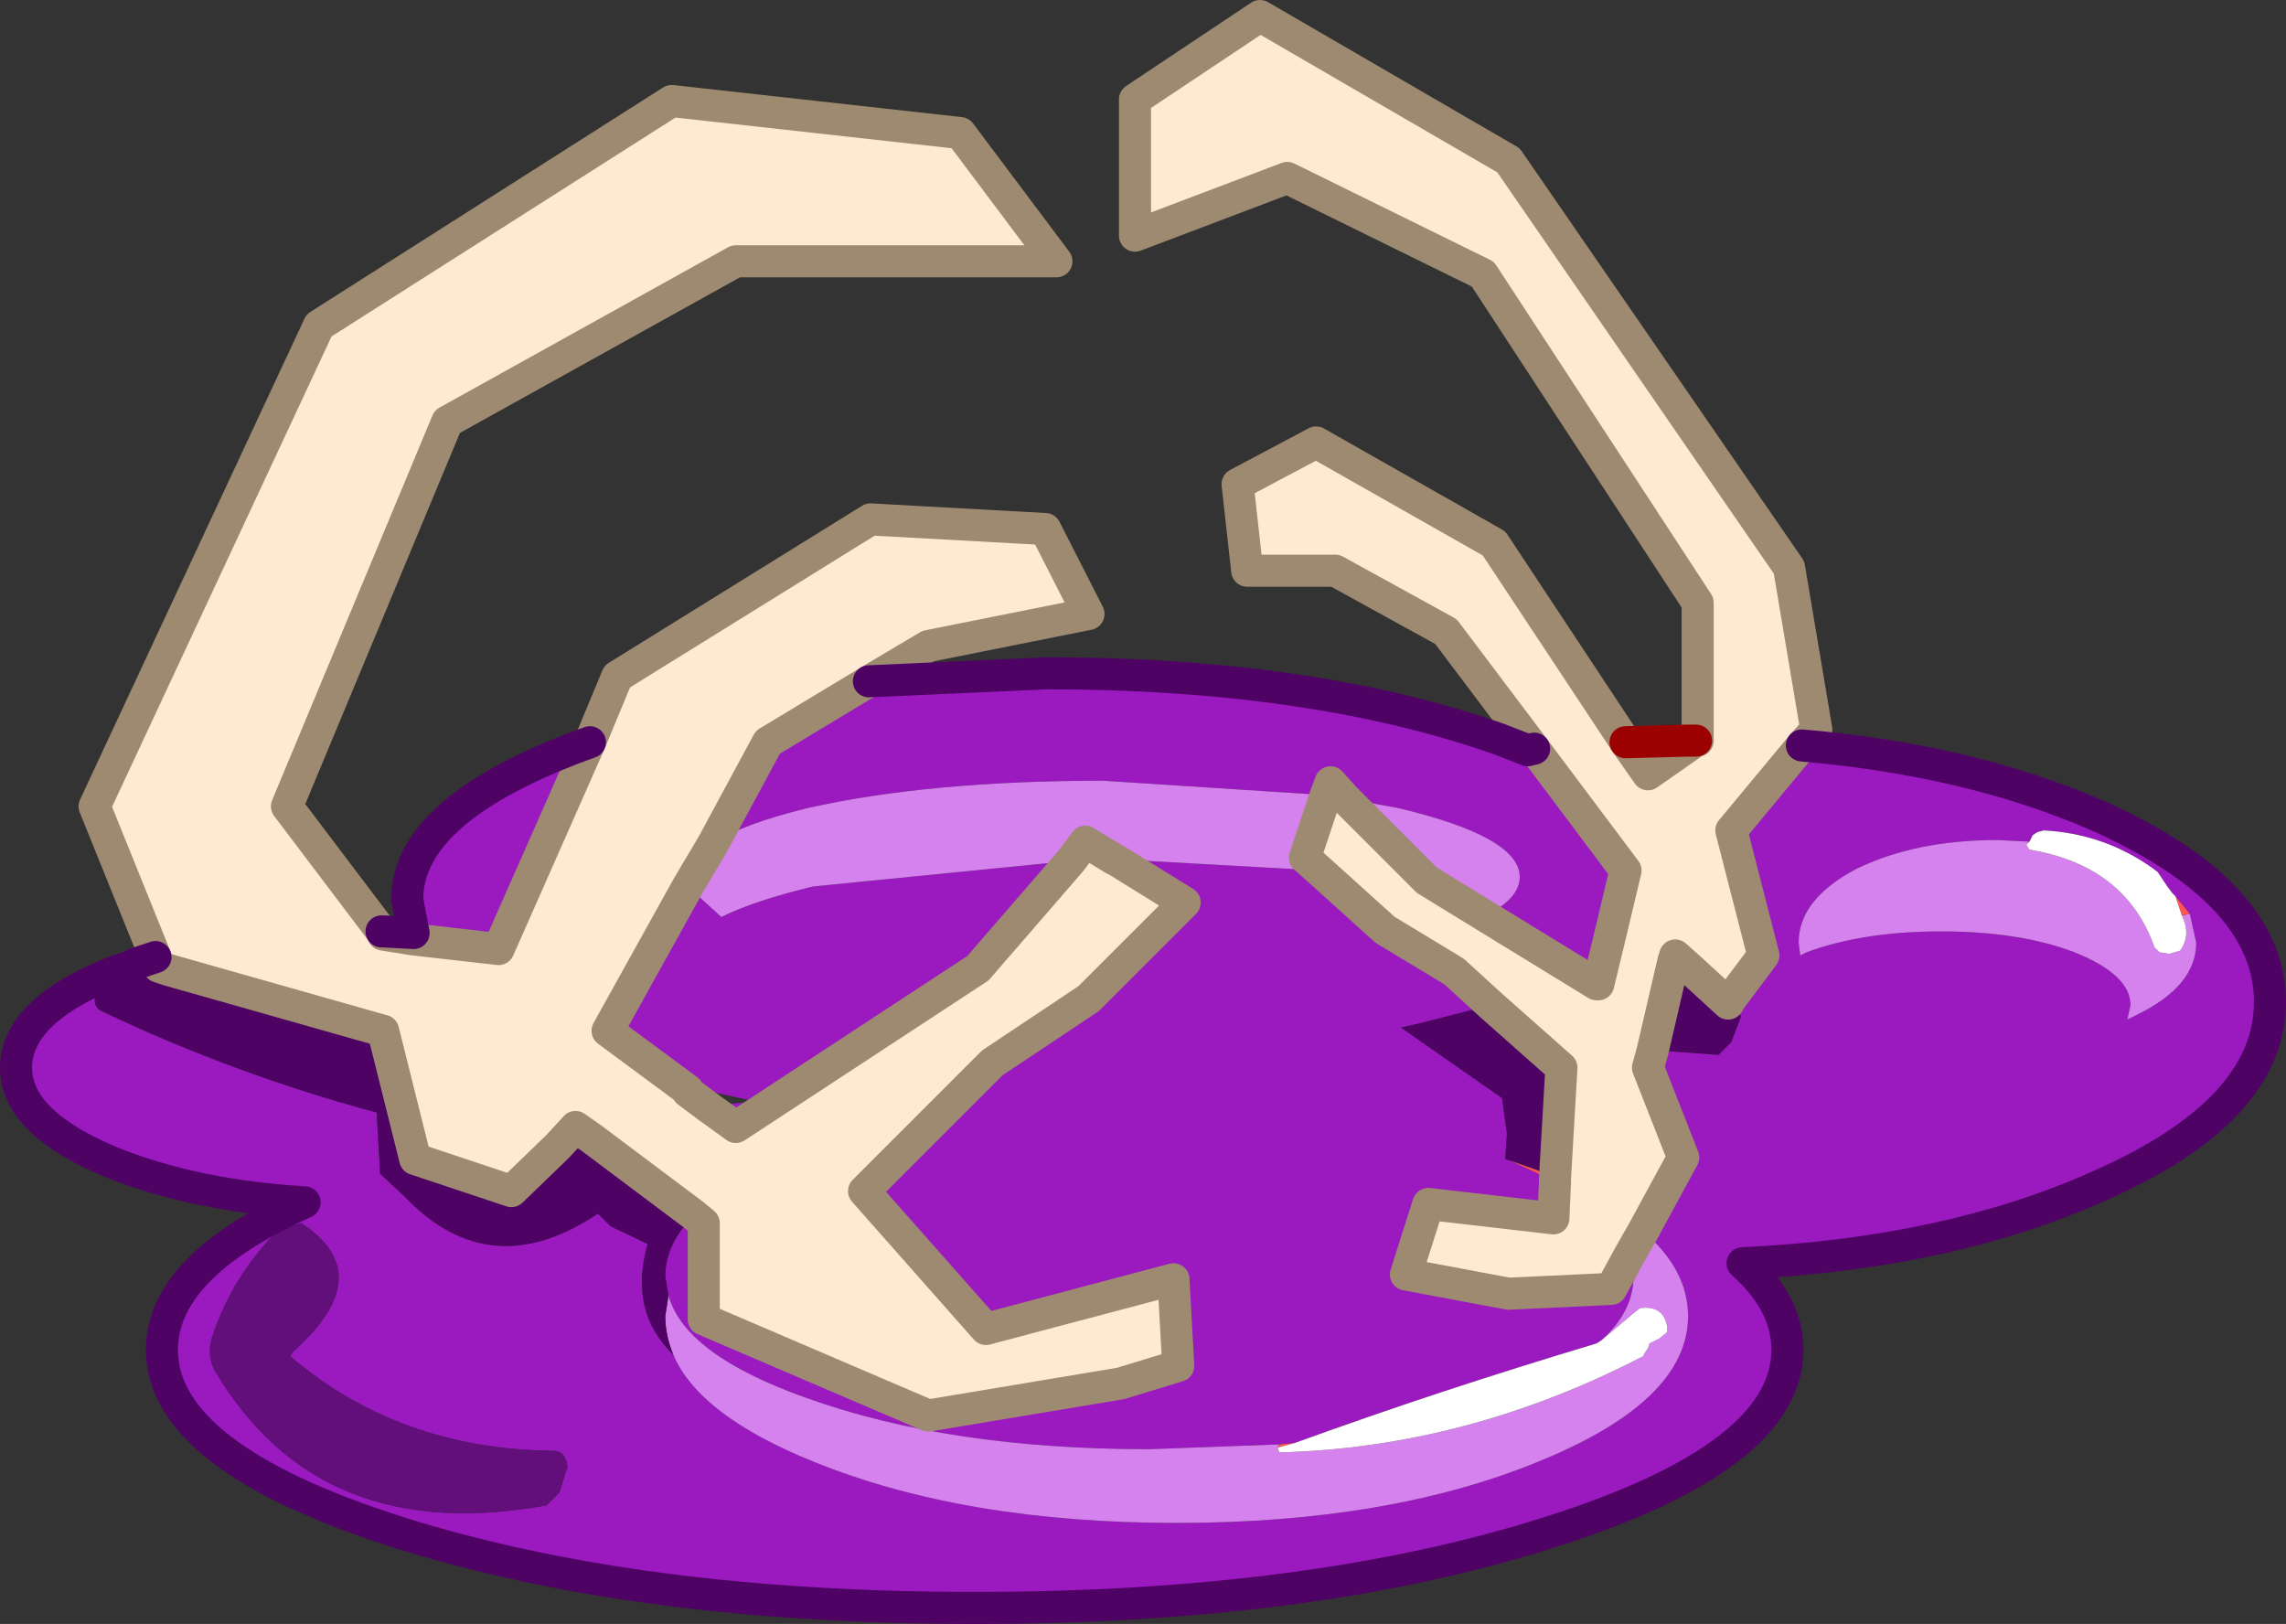 <?xml version="1.0"?>
<svg xmlns="http://www.w3.org/2000/svg" xmlns:xlink="http://www.w3.org/1999/xlink" width="71.3px" height="50.65px"><rect width="100%" height="100%" fill="#333333" stroke="none"/><g transform="matrix(1, 0, 0, 1, -7.55, -9.35)"><use xlink:href="#object-0" width="71.3" height="50.65" transform="matrix(1, 0, 0, 1, 7.55, 9.35)"/></g><defs><g transform="matrix(1, 0, 0, 1, 0.5, 0.5)" id="object-0"><use xlink:href="#object-1" width="71.3" height="50.65" transform="matrix(1, 0, 0, 1, -0.5, -0.5)"/></g><g transform="matrix(1, 0, 0, 1, 0.5, 0.5)" id="object-1"><path fill-rule="evenodd" fill="#feead3" stroke="none" d="M40.85 24.3L41 23.9L41.45 24.4L44 26.95L44.65 27.35L49.3 30.2L49.35 30.2L49.7 28.75L50.2 26.65L47.35 22.85L44.6 19.2L41.15 17.3L38.4 17.3L38.1 14.6L40.55 13.3L46.1 16.45L50.2 22.65L50.9 23.65L52.4 22.6L52.45 22.6L52.45 18.3L45.75 8.05L39.65 5.05L34.9 6.85L34.9 2.6L38.8 0L46.55 4.5L55.3 17.2L56.15 22.25L55.7 22.75L53.5 25.4L54.5 29.3L53.45 30.7L53.4 30.8L52.2 29.7L51.75 29.3L51.7 29.45L51.05 32.25L50.9 32.8L52 35.6L50.75 37.9L50.35 38.6L49.75 39.7L46.55 39.85L43.35 39.25L44.05 37.05L47.95 37.5L48 36.35L48 36.25L48.2 32.8L46 30.85L44.85 29.8L42.7 28.5L40.65 26.65L40.2 26.25L40.85 24.3M4.35 29.35L2.45 24.65L9.45 9.65L20.45 2.65L29.45 3.65L32.45 7.65L22.45 7.65L13.45 12.65L8.45 24.65L11.4 28.55L11.45 28.65L12.4 28.8L15.05 29.1L17.9 22.65L18.75 20.6L26.65 15.7L32.1 16L33.45 18.65L28.45 19.65L26.6 20.75L23.45 22.65L21.75 25.8L20.95 27.15L18.45 31.65L20.95 33.5L20.95 33.55L21.55 34L22.45 34.65L30 29.7L32.9 26.35L33.35 25.75L34.25 26.3L34.35 26.35L36.45 27.65L33.45 30.65L30.45 32.65L26.45 36.65L30.25 40.95L36.1 39.4L36.25 42.1L34.45 42.65L28.45 43.65L21.45 40.65L21.45 37.65L21.15 37.4L17.95 35L17.45 34.65L16.9 35.25L15.45 36.65L12.45 35.65L11.45 31.65L4.75 29.75L4.45 29.65L4.35 29.35"/><path fill-rule="evenodd" fill="#9a1ac0" stroke="none" d="M41.45 24.4L41 23.9L40.85 24.3L33.9 23.85Q28.5 23.85 24.7 24.7Q22.65 25.2 21.75 25.8L23.45 22.65L26.6 20.75L32.15 20.5Q40.4 20.5 46.25 22.55L47.15 22.9L47.35 22.85L50.2 26.65L49.7 28.75L49.6 28.75L49.4 29.05L49.3 30.2L44.65 27.35L46.2 27.85Q46.9 27.4 46.9 26.85Q46.9 25.6 43.1 24.7L41.45 24.4M40.65 26.65L42.7 28.5L44.85 29.8L46 30.85L43.85 31.4L43.2 31.55L46.35 33.75L46.5 34.85L46.45 35.65L46.6 35.7L48 36.35L47.95 37.5L44.05 37.05L43.35 39.25L46.55 39.85L49.75 39.7L50.35 38.6L50.45 39.3Q50.45 40.4 49.45 41.3L49.3 41.4Q44.45 42.85 39.9 44.5L39.4 44.55L35.35 44.7Q29.1 44.7 24.65 43.1Q20.85 41.75 20.35 39.9L20.25 39.3Q20.25 38.3 21.15 37.4L21.45 37.65L21.45 40.65L28.45 43.65L34.45 42.65L36.25 42.1L36.1 39.4L30.25 40.95L26.45 36.65L30.45 32.65L33.45 30.65L36.45 27.65L34.35 26.35L34.35 26.3L40.65 26.65M50.75 37.9L52 35.6L50.9 32.8L51.05 32.25L53.1 32.4L53.5 32L53.8 31.2L53.65 30.95L53.5 30.75L53.45 30.7L54.5 29.3L53.5 25.4L55.7 22.75Q60.95 23.2 64.95 24.95Q70.3 27.35 70.3 30.75Q70.3 34.15 64.95 36.5Q60.25 38.6 53.85 38.9Q55.25 40.15 55.25 41.6Q55.25 44.95 47.8 47.3Q40.4 49.65 29.9 49.65Q19.4 49.65 11.95 47.3Q4.55 44.95 4.55 41.6Q4.55 39 9 37Q5.65 36.8 3.1 35.8Q0 34.55 0 32.8Q0 31.1 2.85 29.9L2.5 30.45Q2.35 30.9 2.7 31.05Q6.8 33 11.25 34.2L11.3 35.15L11.35 35.95L11.35 36.1L12.15 36.85Q14.8 39.6 18.15 37.35L18.55 37.75L19.6 38.25L19.7 38.3Q19.1 40.4 20.5 41.75Q21.3 43.65 24.9 45.1Q29.6 47 36.2 47Q42.8 47 47.45 45.1Q52.15 43.2 52.15 40.55Q52.15 39.1 50.75 37.9M62.8 25.75L61.8 25.7Q59.25 25.7 57.4 26.6Q55.6 27.55 55.6 28.9L55.65 29.3L55.85 29.2Q57.6 28.55 60.05 28.55Q62.5 28.55 64.2 29.2Q65.95 29.9 65.95 30.85L65.85 31.3L66.15 31.15Q68 30.25 68 28.9L67.8 28L67.35 27.45L67.25 27.35L67.1 27.15L67 27L66.8 26.7L66.6 26.55Q65.1 25.5 63.25 25.4L63.05 25.45L62.9 25.55L62.8 25.75M12.4 28.6L12.2 27.55Q12.2 24.7 17.9 22.65L15.05 29.1L12.4 28.8L12.4 28.6M32.9 26.35L30 29.7L22.45 34.65L21.55 34L23.05 33.85L21 33.4L20.95 33.5L18.45 31.65L20.95 27.15L22 28.1Q23 27.6 24.85 27.15L32.9 26.35M8.65 41.65Q11.35 39.25 8.9 37.65L8.25 37.8Q6.75 39.25 6.1 41.25Q5.95 41.8 6.2 42.25Q9.45 47.75 16.55 46.45L16.95 46.05L17.2 45.25Q17.15 44.75 16.75 44.75Q11.95 44.7 8.55 41.8L8.65 41.65"/><path fill-rule="evenodd" fill="#d582ee" stroke="none" d="M40.85 24.3L40.2 26.25L40.65 26.65L34.35 26.3L34.25 26.3L33.35 25.75L32.9 26.35L24.85 27.15Q23 27.6 22 28.1L20.95 27.15L21.75 25.8Q22.65 25.2 24.7 24.7Q28.5 23.85 33.9 23.85L40.85 24.3M50.35 38.6L50.75 37.9Q52.15 39.1 52.15 40.55Q52.15 43.2 47.45 45.1Q42.8 47 36.2 47Q29.6 47 24.9 45.1Q21.3 43.65 20.5 41.75Q20.25 41.15 20.25 40.55L20.35 39.9Q20.85 41.75 24.65 43.1Q29.1 44.7 35.35 44.7L39.4 44.55L39.35 44.65L39.4 44.8Q45.25 44.65 50.75 41.8L50.8 41.7L50.9 41.55L50.95 41.4L51.25 41.25L51.5 41.05L51.5 40.9Q51.4 40.2 50.65 40.3L50.4 40.5L49.45 41.3Q50.45 40.4 50.45 39.3L50.35 38.6M44.65 27.35L44 26.95L41.45 24.4L43.1 24.7Q46.9 25.6 46.9 26.85Q46.9 27.4 46.2 27.85L44.65 27.35M67.8 28L68 28.9Q68 30.25 66.15 31.15L65.85 31.3L65.95 30.85Q65.95 29.9 64.2 29.2Q62.5 28.55 60.05 28.55Q57.6 28.55 55.85 29.2L55.65 29.3L55.6 28.9Q55.6 27.55 57.4 26.6Q59.25 25.7 61.8 25.7L62.8 25.75L62.7 25.85L62.8 26Q65.8 26.5 66.7 29.05L66.85 29.2L67.15 29.25L67.5 29.15Q67.85 28.65 67.55 28.05L67.8 28"/><path fill-rule="evenodd" fill="#4e0364" stroke="none" d="M46 30.85L48.2 32.8L48 36.25L47.45 36L46.6 35.7L46.45 35.65L46.5 34.85L46.35 33.75L43.2 31.55L43.85 31.4L46 30.85M51.05 32.25L51.7 29.45L52.2 29.7L53.4 30.8L53.5 30.75L53.65 30.95L53.8 31.2L53.5 32L53.1 32.4L51.05 32.25M20.35 39.9L20.25 40.55Q20.25 41.15 20.5 41.75Q19.1 40.4 19.7 38.3L19.6 38.25L18.55 37.75L18.15 37.35Q14.8 39.6 12.15 36.85L11.35 36.1L11.35 35.95L11.3 35.15L11.25 34.2Q6.8 33 2.7 31.05Q2.35 30.9 2.5 30.45L2.85 29.9L3.1 29.8L3.55 29.65L3.7 29.6L3.75 29.55L4.75 29.75L11.45 31.65L12.45 35.65L15.45 36.65L16.9 35.25L17.95 35L21.15 37.4Q20.25 38.3 20.25 39.3L20.35 39.9"/><path fill-rule="evenodd" fill="#ff5555" stroke="none" d="M48 36.25L48 36.35L46.6 35.7L47.45 36L48 36.25M67.35 27.45L67.8 28L67.55 28.05L67.35 27.45M39.35 44.65L39.4 44.55L39.9 44.5L39.35 44.65"/><path fill-rule="evenodd" fill="#ff0000" stroke="none" d="M51.7 29.45L51.75 29.3L52.2 29.7L51.7 29.45M52.4 22.6L50.9 23.65L50.2 22.65L52.1 22.6L52.4 22.6M3.55 29.65L3.75 29.55L4.35 29.35L4.45 29.65L4.75 29.75L3.75 29.55L3.7 29.6L3.55 29.65M11.4 28.55L11.45 28.55L12.4 28.6L12.4 28.8L11.45 28.65L11.4 28.55M16.9 35.25L17.45 34.65L17.95 35L16.9 35.25M34.35 26.35L34.25 26.3L34.35 26.3L34.35 26.35M20.95 33.55L20.95 33.5L21 33.4L20.95 33.55"/><path fill-rule="evenodd" fill="#9c0101" stroke="none" d="M53.4 30.8L53.45 30.7L53.5 30.75L53.4 30.8M49.7 28.75L49.35 30.2L49.3 30.2L49.4 29.05L49.6 28.75L49.7 28.75M2.85 29.9L3.1 29.7L3.2 29.7L3.55 29.65L3.1 29.8L2.85 29.9"/><path fill-rule="evenodd" fill="#ffffff" stroke="none" d="M62.8 25.75L62.9 25.55L63.05 25.45L63.25 25.4Q65.1 25.5 66.6 26.55L66.8 26.7L67 27L67.1 27.15L67.25 27.35L67.35 27.45L67.55 28.05Q67.85 28.65 67.5 29.15L67.15 29.25L66.85 29.2L66.7 29.05Q65.8 26.5 62.8 26L62.7 25.85L62.8 25.75M49.45 41.3L50.4 40.5L50.65 40.3Q51.4 40.2 51.5 40.9L51.5 41.05L51.25 41.25L50.95 41.4L50.9 41.55L50.8 41.7L50.75 41.8Q45.25 44.65 39.4 44.8L39.35 44.65L39.9 44.5Q44.45 42.85 49.3 41.4L49.45 41.3"/><path fill-rule="evenodd" fill="#620e7b" stroke="none" d="M8.65 41.65L8.55 41.8Q11.95 44.7 16.75 44.75Q17.15 44.75 17.2 45.25L16.95 46.05L16.55 46.45Q9.45 47.75 6.2 42.25Q5.95 41.8 6.1 41.25Q6.75 39.25 8.25 37.8L8.9 37.65Q11.35 39.25 8.65 41.65"/><path fill="none" stroke="#9e8a70" stroke-width="1" stroke-linecap="round" stroke-linejoin="round" d="M41.45 24.4L41 23.9L40.85 24.3L40.2 26.25L40.65 26.65L42.7 28.5L44.85 29.8L46 30.85L48.2 32.8L48 36.25L48 36.35L47.95 37.5L44.05 37.05L43.35 39.25L46.55 39.85L49.75 39.7L50.35 38.6L50.75 37.9L52 35.6L50.9 32.8L51.05 32.25L51.7 29.45L51.75 29.3L52.2 29.7L53.4 30.8L53.45 30.7L54.5 29.3L53.5 25.4L55.7 22.75L56.15 22.25L55.3 17.2L46.55 4.5L38.8 0L34.9 2.6L34.9 6.85L39.65 5.05L45.75 8.05L52.45 18.3L52.45 22.6L52.4 22.6L50.9 23.65L50.2 22.65L46.1 16.45L40.55 13.3L38.1 14.6L38.4 17.3L41.15 17.3L44.6 19.2L47.35 22.85L50.2 26.65L49.7 28.75L49.35 30.2L49.3 30.2L44.65 27.35L44 26.95L41.45 24.4M4.35 29.35L2.45 24.65L9.45 9.65L20.45 2.65L29.45 3.65L32.45 7.65L22.45 7.65L13.45 12.65L8.45 24.65L11.4 28.55L11.45 28.65L12.4 28.8L15.05 29.1L17.9 22.65L18.75 20.6L26.65 15.7L32.1 16L33.45 18.65L28.45 19.65L26.6 20.75L23.45 22.65L21.75 25.8L20.95 27.15L18.45 31.65L20.95 33.5L20.95 33.55L21.55 34L22.45 34.65L30 29.7L32.9 26.35L33.35 25.75L34.25 26.3L34.35 26.35L36.45 27.65L33.45 30.65L30.45 32.65L26.45 36.65L30.25 40.95L36.1 39.4L36.25 42.1L34.45 42.65L28.45 43.65L21.45 40.65L21.45 37.65L21.15 37.4L17.95 35L17.45 34.65L16.9 35.25L15.45 36.65L12.45 35.65L11.45 31.65L4.75 29.75L4.45 29.65L4.35 29.35"/><path fill="none" stroke="#4e0364" stroke-width="1" stroke-linecap="round" stroke-linejoin="round" d="M26.6 20.75L32.15 20.5Q40.4 20.5 46.25 22.55L47.15 22.9L47.35 22.85M55.7 22.75Q60.95 23.2 64.95 24.95Q70.3 27.35 70.3 30.75Q70.3 34.15 64.95 36.5Q60.25 38.6 53.85 38.9Q55.25 40.15 55.25 41.6Q55.25 44.95 47.8 47.3Q40.4 49.65 29.9 49.65Q19.4 49.65 11.95 47.3Q4.55 44.95 4.55 41.6Q4.55 39 9 37Q5.65 36.8 3.1 35.8Q0 34.55 0 32.8Q0 31.1 2.85 29.9L3.1 29.8L3.55 29.65L3.75 29.55L4.35 29.35M11.4 28.55L11.45 28.55L12.4 28.6L12.2 27.55Q12.2 24.7 17.9 22.65"/><path fill="none" stroke="#9c0101" stroke-width="1" stroke-linecap="round" stroke-linejoin="round" d="M50.2 22.65L52.1 22.6L52.4 22.6"/></g></defs></svg>
